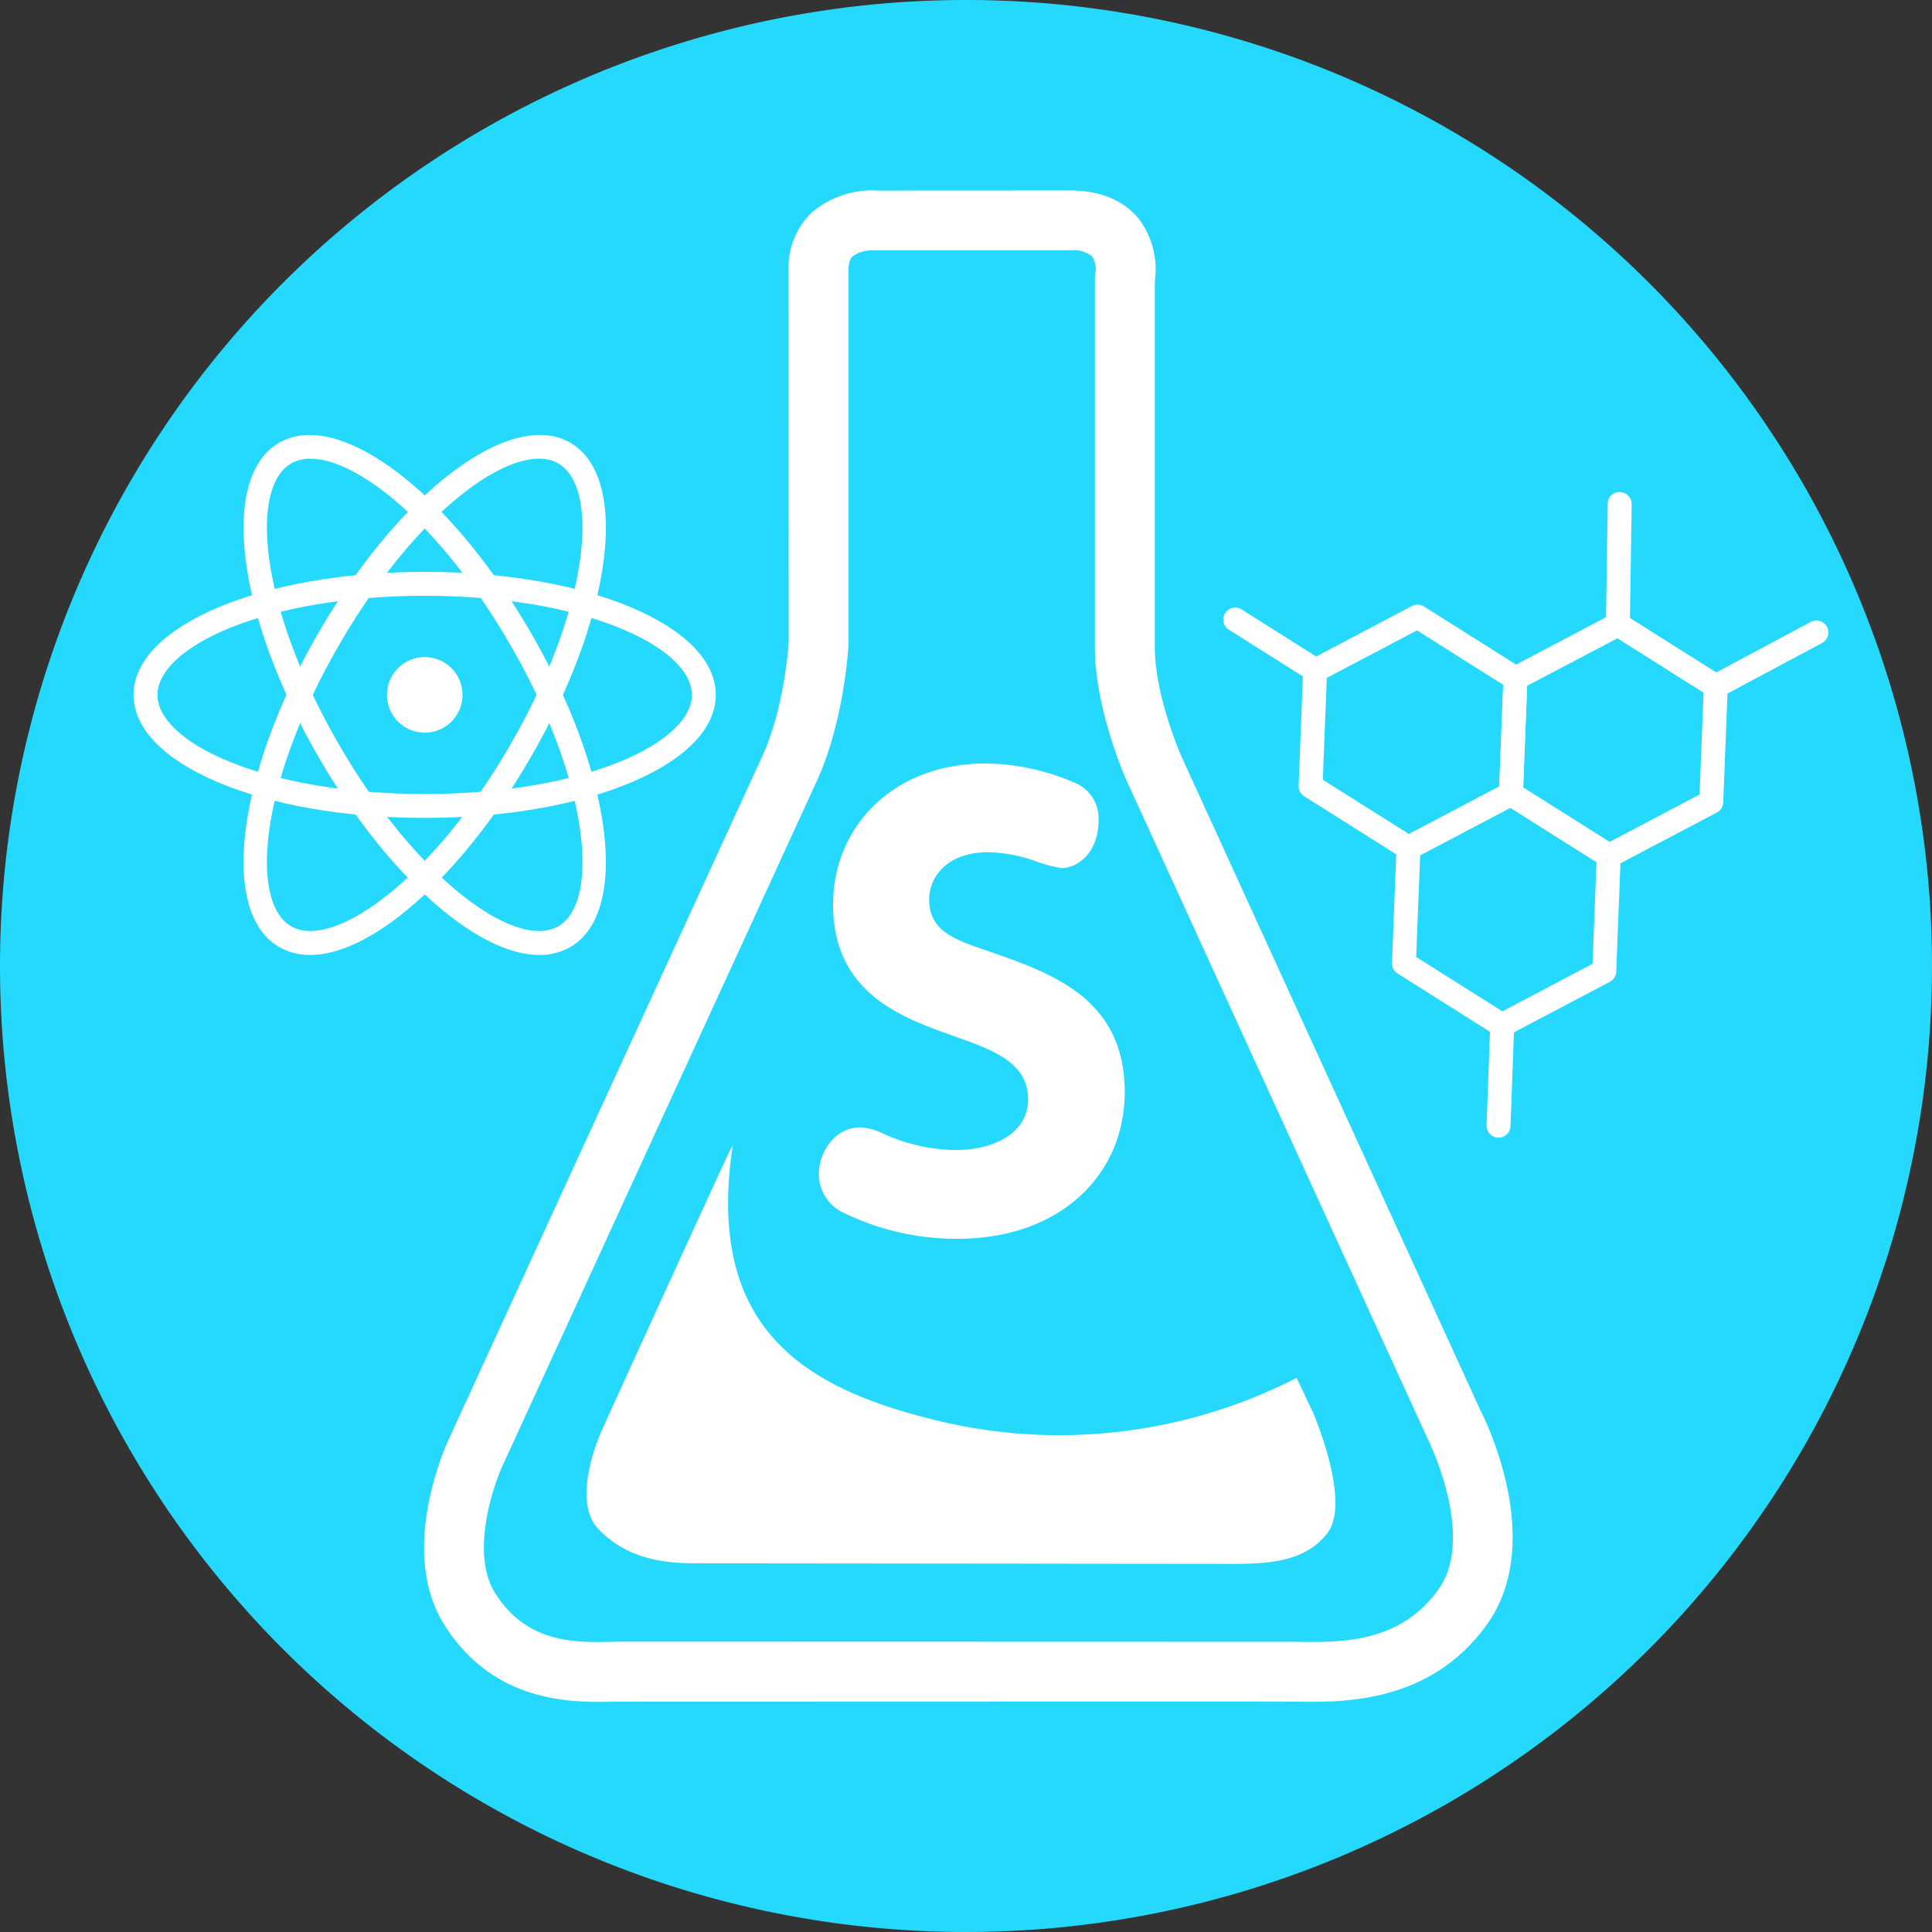 <svg xmlns="http://www.w3.org/2000/svg" xmlns:xlink="http://www.w3.org/1999/xlink" width="225" height="225" viewBox="0 0 225 225"><rect x="0" y="0" width="225" height="225" fill="#333333" stroke="none"/><defs><clipPath id="a"><rect width="225" height="225" fill="none"/></clipPath></defs><g transform="translate(0 0)"><g transform="translate(0 0)" clip-path="url(#a)"><path d="M225,112.5A112.5,112.5,0,1,1,112.5,0,112.5,112.5,0,0,1,225,112.5" transform="translate(0 -0.001)" fill="#25d9fd"/><path d="M42.576,75.09c-3.043,0-6.688-1.6-10.63-4.715-5.322-4.2-10.693-10.741-15.119-18.409C7.32,35.5,5.326,19.453,12.283,15.438s19.859,5.733,29.359,22.2,11.5,32.51,4.548,36.528a7.11,7.11,0,0,1-3.614.927M15.932,17.3a4.415,4.415,0,0,0-2.255.554c-4.827,2.785-3.743,16.6,5.562,32.715C23.5,57.943,28.625,64.2,33.675,68.19c4.635,3.663,8.692,4.959,11.118,3.562,4.83-2.788,3.743-16.6-5.562-32.722C31.162,25.054,21.5,17.3,15.932,17.3" transform="translate(20.227 36.124)" fill="#fff"/><path d="M38.37,47.764c-19.012,0-33.907-6.291-33.907-14.324s14.9-14.331,33.907-14.331,33.9,6.294,33.9,14.331S57.382,47.764,38.37,47.764m0-25.867C19.756,21.9,7.251,27.864,7.251,33.44S19.756,44.98,38.37,44.98,69.486,39.013,69.486,33.44,56.985,21.9,38.37,21.9" transform="translate(11.091 47.488)" fill="#fff"/><path d="M15.9,75.089a7.146,7.146,0,0,1-3.618-.924C5.324,70.147,7.321,54.1,16.829,37.637s22.4-26.216,29.359-22.2S51.151,35.5,41.644,51.965c-4.426,7.671-9.793,14.209-15.115,18.412-3.942,3.112-7.591,4.712-10.63,4.712m3.342-36.058h0C9.935,55.15,8.851,68.962,13.678,71.75c2.422,1.4,6.482.1,11.121-3.558,5.05-3.991,10.177-10.25,14.432-17.621,9.305-16.119,10.389-29.931,5.562-32.719S28.55,22.916,19.241,39.031" transform="translate(20.225 36.122)" fill="#fff"/><path d="M21.733,26.359a4.4,4.4,0,1,1-4.4-4.4,4.4,4.4,0,0,1,4.4,4.4" transform="translate(32.131 54.566)" fill="#fff"/><path d="M34.434,182.386c-4.858,0-12.766-.777-17.91-8.981-5.517-8.8.366-21.3.624-21.824-.007.007,34.873-75.956,36.448-79.41,2.583-5.681,3.029-13.066,3.032-13.139L56.62,15.665a8.87,8.87,0,0,1,2.722-6.747A10.87,10.87,0,0,1,67,6.38l22.4-.01c4.367,0,6.74,1.77,7.964,3.255a9.728,9.728,0,0,1,1.91,7.274V59.613c0,5.6,3.029,12.519,3.06,12.588l34.869,76.266c.24.45,7.775,15.094.756,24.895-6.646,9.278-16.851,9.082-22.344,9l-6.869-.017-72.586.021c-.512.01-1.091.024-1.718.024m32.1-169.049a3.93,3.93,0,0,0-2.457.694c-.118.115-.488.467-.488,1.635V59.226c-.024.544-.516,8.933-3.652,15.83-1.572,3.457-36.483,79.487-36.483,79.487-1.279,2.691-3.907,10.564-1.028,15.157,3.7,5.911,9.393,5.782,13.568,5.691l1.335-.021,78.4.021c5.106.08,12.045.216,16.555-6.085,4.475-6.249-1.286-17.652-1.345-17.771L95.968,75.063c-.164-.369-3.673-8.351-3.673-15.45V16.641a3.521,3.521,0,0,1,.063-.662,2.851,2.851,0,0,0-.39-1.934,3.519,3.519,0,0,0-2.576-.7H66.748c-.066,0-.139,0-.213,0" transform="translate(35.218 15.812)" fill="#fff"/><path d="M89.178,87.056S36.385,87,33.206,87s-8.281.066-12.174-3.931c-3.478-3.569.47-11.846.47-11.846S28.749,55.3,35.127,41.408c.049-.1,1.527-3.259,1.509-3.151C33.314,60.14,45.485,66.909,61.321,70.582A60.532,60.532,0,0,0,102.293,65.4l1.948,4.113s4.444,10.316,1.642,13.965c-2.9,3.774-7.981,3.583-12.446,3.583Z" transform="translate(48.709 95.067)" fill="#fff"/><path d="M62.888,50.2a1.4,1.4,0,0,1-.746-.213l-11.4-7.19a1.4,1.4,0,0,1-.652-1.234l.526-13.47a1.394,1.394,0,0,1,.742-1.178l11.93-6.284a1.4,1.4,0,0,1,1.391.056l11.4,7.19a1.4,1.4,0,0,1,.652,1.234l-.526,13.47a1.4,1.4,0,0,1-.742,1.178l-11.93,6.28a1.373,1.373,0,0,1-.648.16M52.91,40.862l10.041,6.333,10.5-5.534.46-11.857L63.875,23.471,53.37,29Z" transform="translate(124.482 50.866)" fill="#fff"/><path d="M59.311,55.852a1.389,1.389,0,0,1-.742-.213l-11.4-7.19a1.4,1.4,0,0,1-.652-1.234l.526-13.47a1.39,1.39,0,0,1,.746-1.178l11.926-6.28a1.4,1.4,0,0,1,1.394.052l11.4,7.19a1.388,1.388,0,0,1,.648,1.234l-.523,13.47a1.4,1.4,0,0,1-.746,1.181L59.963,55.692a1.4,1.4,0,0,1-.652.16m-9.978-9.333,10.041,6.333,10.5-5.531.464-11.86L60.3,29.128,49.8,34.659Z" transform="translate(115.593 64.929)" fill="#fff"/><path d="M56.192,49.933a1.388,1.388,0,0,1-.742-.213l-11.4-7.19a1.4,1.4,0,0,1-.652-1.234l.526-13.47a1.39,1.39,0,0,1,.746-1.178l11.926-6.284a1.394,1.394,0,0,1,1.394.056l11.4,7.19a1.388,1.388,0,0,1,.648,1.234l-.523,13.47A1.4,1.4,0,0,1,68.77,43.5L56.844,49.772a1.4,1.4,0,0,1-.652.16M46.214,40.6l10.041,6.333,10.5-5.531.464-11.86L57.178,23.208l-10.5,5.531Z" transform="translate(107.841 50.209)" fill="#fff"/><path d="M55.057,33.254h-.021a1.394,1.394,0,0,1-1.373-1.415l.213-14.021a1.325,1.325,0,0,1,1.415-1.373,1.4,1.4,0,0,1,1.373,1.415l-.213,14.021a1.4,1.4,0,0,1-1.394,1.373" transform="translate(133.362 40.867)" fill="#fff"/><path d="M51.637,29.009a1.379,1.379,0,0,1-.742-.216l-9.375-5.921a1.395,1.395,0,0,1,1.488-2.359l9.375,5.925a1.394,1.394,0,0,1-.746,2.572" transform="translate(101.565 50.444)" fill="#fff"/><path d="M51.07,48.281l-.052,0a1.392,1.392,0,0,1-1.342-1.443L50.1,35.229a1.395,1.395,0,0,1,2.788.1L52.46,46.936a1.392,1.392,0,0,1-1.391,1.345" transform="translate(123.451 84.213)" fill="#fff"/><path d="M58.331,29.786a1.393,1.393,0,0,1-.659-2.621L69.389,20.9A1.393,1.393,0,0,1,70.7,23.359L58.986,29.622a1.393,1.393,0,0,1-.655.164" transform="translate(141.492 51.526)" fill="#fff"/><path d="M34.981,68.68a21.158,21.158,0,0,0,8.208,1.854c4.7,0,8.542-2.053,8.542-5.893,0-4.3-4.043-5.758-8.737-7.413-5.963-2.119-13.976-4.966-13.976-15.293,0-9.006,6.956-16.422,17.743-16.422A26.6,26.6,0,0,1,57.028,27.7a4.483,4.483,0,0,1,2.91,4.437c0,3.708-2.384,5.562-4.37,5.562a18.842,18.842,0,0,1-3.307-.927,17.317,17.317,0,0,0-5.165-.927c-4.834,0-6.883,2.914-6.883,5.493,0,3.708,2.976,4.7,6.883,6.026,7.416,2.583,15.889,5.5,15.889,16.422,0,9.6-7.479,17.081-19.465,17.081a30.021,30.021,0,0,1-13.177-2.98,4.983,4.983,0,0,1-2.98-4.569c0-2.45,1.788-5.43,4.837-5.43a6.973,6.973,0,0,1,2.781.795" transform="translate(68 63.403)" fill="#fff"/></g></g></svg>